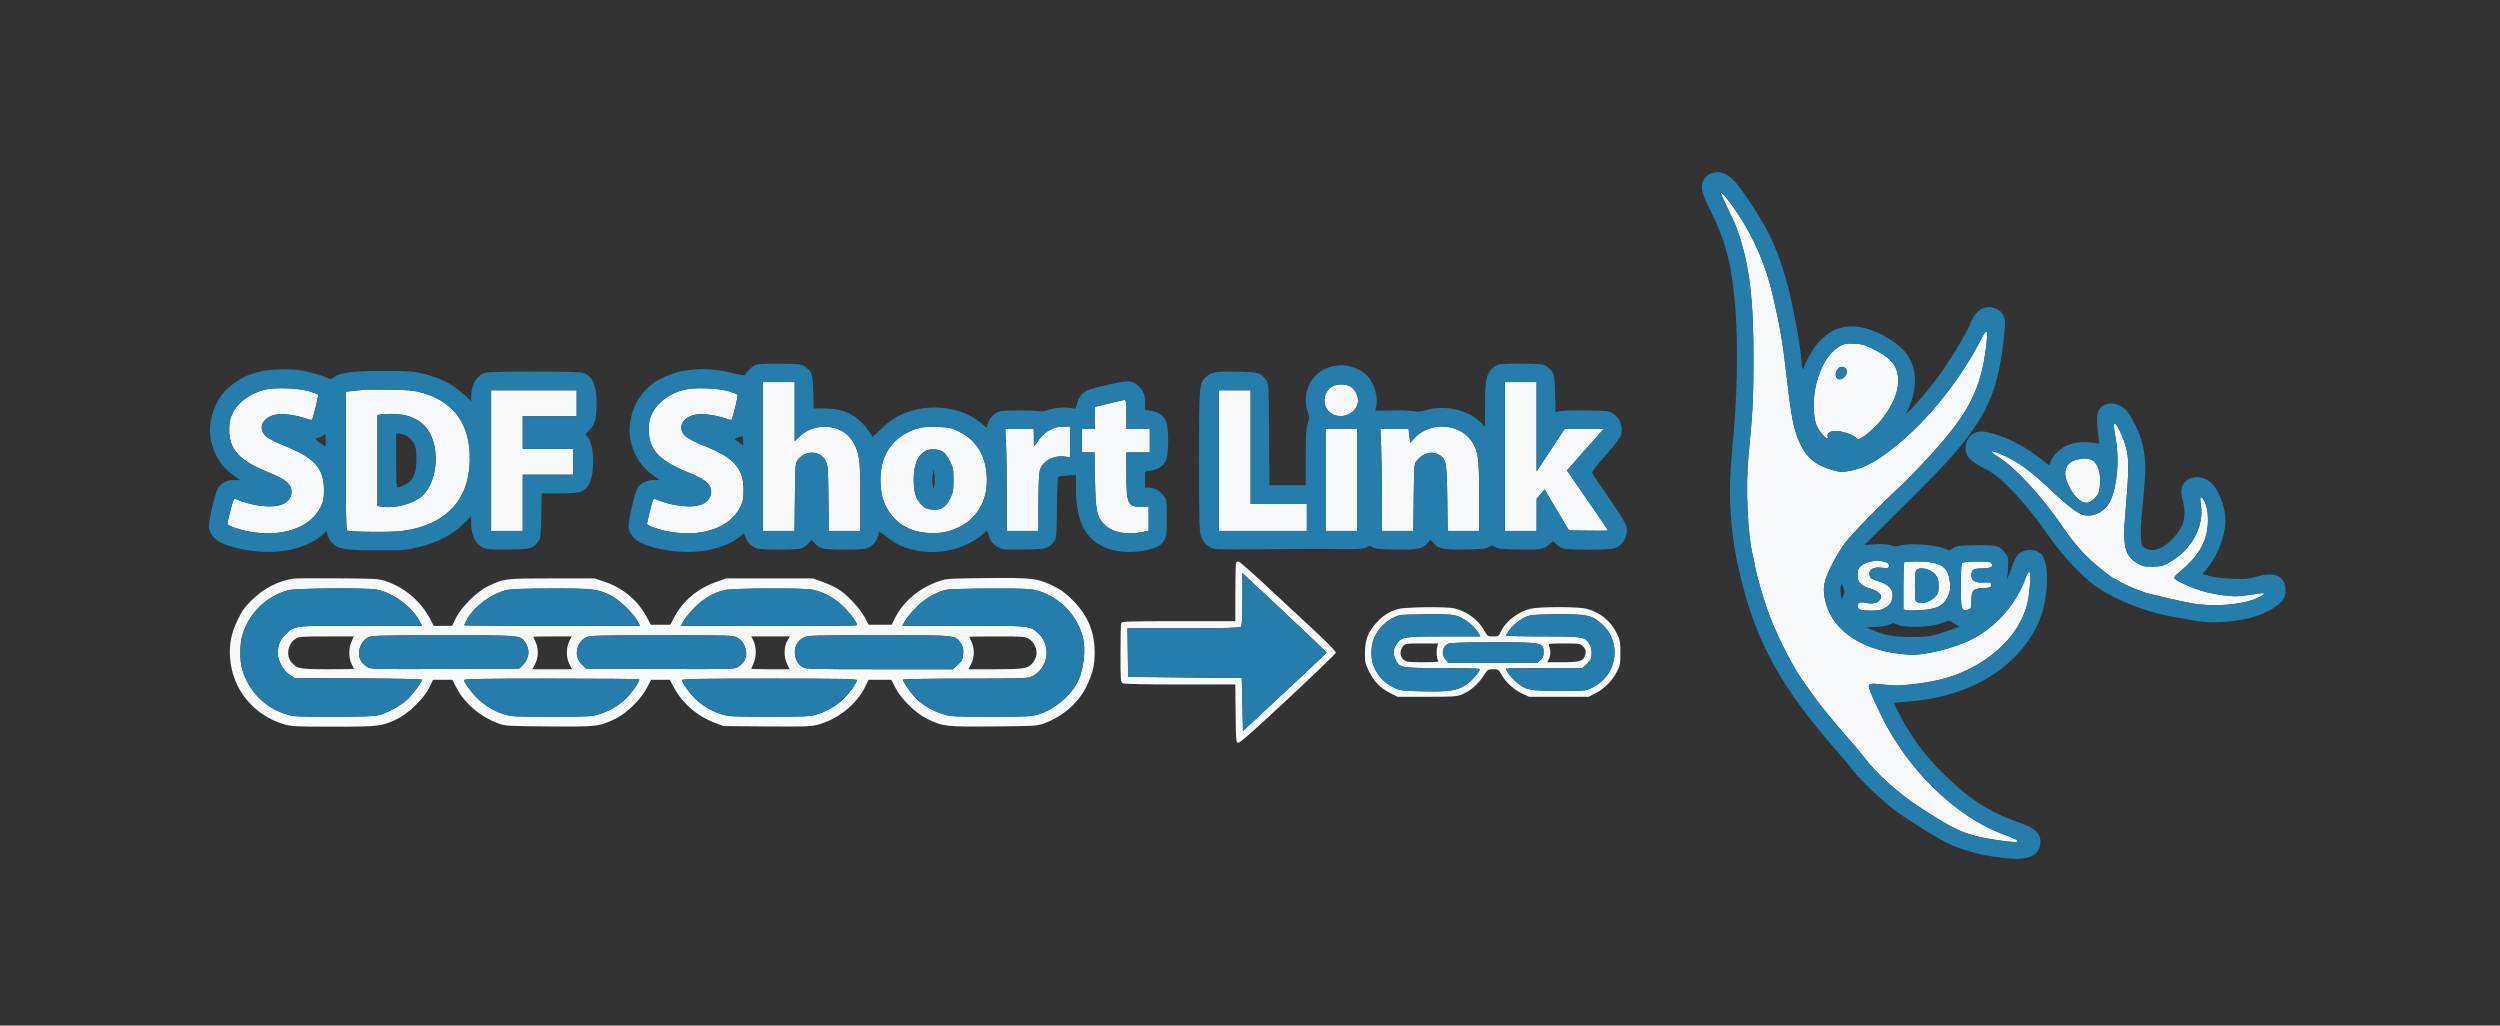 <svg xmlns="http://www.w3.org/2000/svg" width="2133" height="875" viewBox="0 0 2133 875" version="1.1"><rect x="0" y="0" width="2133" height="875" fill="#333333" stroke="none"/><path d="M 1468 164.428 C 1468 164.869, 1470.523 170.466, 1473.607 176.865 C 1480.365 190.888, 1480.450 191.082, 1482.884 198 C 1492.679 225.831, 1496.295 256.551, 1496.068 310 C 1495.934 341.431, 1495.318 352.802, 1491.760 389.500 C 1489.267 415.216, 1491.047 455.781, 1495.468 474 C 1496.202 477.025, 1497.099 481.300, 1497.462 483.500 C 1498.533 489.994, 1503.850 508.670, 1507.996 520.500 C 1514.363 538.666, 1528.565 567.279, 1537.385 579.709 C 1540.198 583.674, 1544.300 589.470, 1546.500 592.588 C 1552.716 601.400, 1565.756 617.430, 1576.353 629.289 C 1581.656 635.224, 1587.875 642.623, 1590.172 645.733 C 1600.534 659.760, 1619.995 677.199, 1638.986 689.477 C 1663.253 705.166, 1671.506 709.428, 1684.500 712.982 C 1695.490 715.989, 1719.997 719.403, 1721.291 718.109 C 1722.379 717.021, 1720.667 716.154, 1708 711.371 C 1668.027 696.276, 1626.985 655.950, 1604.831 610 C 1599.010 597.926, 1595.766 590.671, 1595.010 588.036 C 1593.572 583.021, 1594.539 582.706, 1607.137 584.088 C 1617.052 585.176, 1620.526 585.113, 1633.527 583.609 C 1656.171 580.990, 1671.413 576.227, 1687.671 566.690 C 1710.237 553.454, 1725.391 534.441, 1730.067 513.500 C 1731.432 507.388, 1732.919 490.969, 1732.263 489.250 C 1731.325 486.793, 1730.112 488.086, 1728.040 493.750 C 1719.505 517.084, 1700.567 537.530, 1678.500 547.238 C 1668.237 551.753, 1654.648 555.729, 1643.513 557.475 C 1634.271 558.924, 1631.314 558.986, 1621.662 557.933 C 1585.816 554.020, 1561.228 535.860, 1556.798 510.026 C 1555.869 504.613, 1555.860 501.699, 1556.757 497.422 C 1558.398 489.597, 1566.889 473.045, 1574.434 462.960 C 1580.055 455.448, 1605.403 429.533, 1622.401 413.920 C 1625.647 410.939, 1634.815 401.525, 1642.775 393 C 1679.662 353.493, 1690.433 332.826, 1694.883 293.011 C 1696.207 281.161, 1695.064 279.941, 1690.713 288.564 C 1673.316 323.042, 1645.312 358.221, 1617.500 380.535 C 1601.264 393.562, 1591.175 399.093, 1579.235 401.513 C 1571.416 403.097, 1570.919 403.082, 1563.644 401.041 C 1547.265 396.445, 1539.264 388.789, 1533.079 371.796 C 1529.683 362.468, 1527.687 350.698, 1524.037 318.500 C 1521.040 292.060, 1518.619 278.083, 1512.429 251.500 C 1506.521 226.121, 1496.404 202.709, 1482.183 181.500 C 1474.918 170.666, 1468 162.339, 1468 164.428 M 1568.975 295.827 C 1560.087 301.516, 1554.031 311.273, 1549.809 326.704 C 1546.838 337.562, 1546.691 354.295, 1549.500 361.953 C 1552.072 368.966, 1560.895 378.139, 1559.337 372.180 C 1558.670 369.630, 1561.350 367.754, 1565.757 367.685 C 1570.941 367.604, 1580.657 370.657, 1583.149 373.149 C 1584.891 374.891, 1585.570 375.033, 1587.421 374.042 C 1592.743 371.194, 1601.213 363.446, 1606.383 356.695 C 1616.863 343.012, 1621.119 330.506, 1619.069 319.417 C 1617.355 310.144, 1611.707 304.388, 1597.500 297.435 C 1590.555 294.036, 1588.445 293.481, 1581.500 293.225 C 1574.126 292.954, 1573.146 293.157, 1568.975 295.827 M 1567.446 315.442 C 1565.542 318.347, 1565.859 321.894, 1568.149 323.329 C 1570.358 324.713, 1574.748 321.851, 1575.596 318.474 C 1576.912 313.231, 1570.466 310.833, 1567.446 315.442 M 651 389.500 L 651 453 664.444 453 L 677.887 453 678.194 424.250 C 678.491 396.359, 678.567 395.407, 680.730 392.373 C 683.766 388.117, 689.255 385.637, 694.177 386.297 C 699.386 386.996, 702.312 389.067, 704.601 393.675 C 706.301 397.099, 706.535 400.409, 706.832 425.250 L 707.165 453 720.582 453 L 734 453 734 424.167 C 734 392.240, 733.395 387.146, 728.557 378.329 C 723.057 368.305, 713.386 363.359, 701 364.239 C 693.462 364.774, 687.238 367.545, 681.750 372.809 L 678 376.406 678 351.203 L 678 326 664.500 326 L 651 326 651 389.500 M 1284 389.500 L 1284 453 1297.500 453 L 1311 453 1311.038 439.250 L 1311.075 425.500 1314.447 421.560 L 1317.819 417.619 1320.458 422.060 C 1321.909 424.502, 1326.586 432.350, 1330.852 439.500 L 1338.607 452.500 1355.303 452.774 C 1364.486 452.925, 1372 452.841, 1372 452.587 C 1372 452.333, 1364.881 441.860, 1356.181 429.313 C 1347.480 416.766, 1339.599 405.332, 1338.666 403.904 L 1336.971 401.307 1350.097 386.404 C 1357.317 378.207, 1364.382 370.262, 1365.799 368.750 L 1368.374 366 1351.658 366 L 1334.941 366 1322.971 384.127 L 1311 402.254 1311 364.127 L 1311 326 1297.500 326 L 1284 326 1284 389.500 M 1136.299 329.960 C 1130.143 333.712, 1128.128 342.418, 1131.960 348.701 C 1138.423 359.303, 1156.243 355.885, 1158.547 343.602 C 1159.409 339.004, 1156.523 332.486, 1152.531 330.019 C 1148.222 327.356, 1140.614 327.328, 1136.299 329.960 M 225.773 332.487 C 213.062 335.719, 202.976 343.204, 198.325 352.857 C 196.083 357.510, 195.598 359.903, 195.561 366.500 C 195.466 383.563, 204.093 392.928, 229.295 403.119 C 242.495 408.457, 247.583 412.260, 248.571 417.524 C 249.548 422.736, 246.930 427.372, 241.531 429.985 C 233.314 433.963, 215.289 432.023, 200.887 425.609 C 199.537 425.008, 198.844 426.610, 196.637 435.415 C 195.187 441.203, 194 446.347, 194 446.846 C 194 448.404, 203.133 451.764, 211.860 453.417 C 240.676 458.873, 265.272 450.381, 273.890 432 C 276.086 427.316, 276.459 425.165, 276.406 417.500 C 276.281 399.438, 268.089 390.375, 242.886 380.414 C 236.467 377.877, 229.608 374.477, 227.645 372.859 C 218.935 365.679, 223.896 355.302, 236.892 353.515 C 242.362 352.763, 253.166 354.338, 260.699 356.986 C 264.647 358.373, 266.211 358.564, 266.493 357.693 C 268.463 351.606, 271.794 337.476, 271.407 336.849 C 271.137 336.412, 267.897 335.100, 264.208 333.935 C 255.354 331.137, 234.215 330.341, 225.773 332.487 M 583.773 332.487 C 571.062 335.719, 560.976 343.204, 556.325 352.857 C 554.083 357.510, 553.598 359.903, 553.561 366.500 C 553.466 383.563, 562.093 392.928, 587.295 403.119 C 600.495 408.457, 605.583 412.260, 606.571 417.524 C 607.548 422.736, 604.930 427.372, 599.531 429.985 C 591.314 433.963, 573.289 432.023, 558.887 425.609 C 557.537 425.008, 556.844 426.610, 554.637 435.415 C 553.187 441.203, 552 446.347, 552 446.846 C 552 448.404, 561.133 451.764, 569.860 453.417 C 598.676 458.873, 623.272 450.381, 631.890 432 C 634.086 427.316, 634.459 425.165, 634.406 417.500 C 634.281 399.438, 626.089 390.375, 600.886 380.414 C 594.467 377.877, 587.608 374.477, 585.645 372.859 C 576.935 365.679, 581.896 355.302, 594.892 353.515 C 600.362 352.763, 611.166 354.338, 618.699 356.986 C 622.647 358.373, 624.211 358.564, 624.493 357.693 C 626.463 351.606, 629.794 337.476, 629.407 336.849 C 629.137 336.412, 625.897 335.100, 622.208 333.935 C 613.354 331.137, 592.215 330.341, 583.773 332.487 M 310.500 332.526 C 309.400 332.728, 305.462 333.178, 301.750 333.526 L 295 334.159 295 393.021 C 295 433.853, 295.329 452.085, 296.073 452.545 C 298.331 453.940, 333.834 454.307, 343.209 453.031 C 382.554 447.680, 402.657 424.244, 400.705 386 C 399.347 359.377, 385.121 341.796, 359.314 334.847 C 352.889 333.116, 348.034 332.691, 332 332.451 C 321.275 332.291, 311.600 332.325, 310.500 332.526 M 419 393 L 419 453 432.500 453 L 446 453 446 429 L 446 405 467.500 405 L 489 405 489 394 L 489 383 467.500 383 L 446 383 446 369 L 446 355 469 355 L 492 355 492 344 L 492 333 455.500 333 L 419 333 419 393 M 1040 393 L 1040 453 1077.500 453 L 1115 453 1115 441.500 L 1115 430 1091 430 L 1067 430 1067 381.500 L 1067 333 1053.500 333 L 1040 333 1040 393 M 946.250 344.219 L 934 347.209 934 356.605 L 934 366 928.500 366 L 923 366 923 376 L 923 386 928.384 386 L 933.768 386 934.254 409.250 C 934.826 436.586, 935.765 441.028, 942.368 447.632 C 949.056 454.319, 961.702 456.759, 974.951 453.917 L 980 452.834 980 442.480 L 980 432.127 973.595 432.305 C 962.281 432.619, 961.014 429.745, 961.006 403.750 L 961 386 971 386 L 981 386 981 376 L 981 366 971 366 L 961 366 961 353.500 C 961 344.106, 960.689 341.028, 959.750 341.114 C 959.063 341.177, 952.987 342.574, 946.250 344.219 M 324.250 353.706 L 322 354.139 322 392.941 L 322 431.742 326.861 432.387 C 337.915 433.854, 352.677 429.734, 360.275 423.063 C 368.665 415.697, 373.403 398.832, 371.244 384.019 C 368.736 366.813, 359.764 356.990, 343.789 353.960 C 338.765 353.007, 328.566 352.874, 324.250 353.706 M 1803.664 361.735 C 1803.311 362.306, 1803.961 367.887, 1805.108 374.137 C 1808.353 391.815, 1806.512 413.742, 1800.657 427.137 C 1797.489 434.386, 1789.599 439.784, 1782 439.902 C 1774.781 440.014, 1768.596 435.719, 1747.500 415.946 C 1732.886 402.250, 1722.476 394.616, 1711.147 389.287 C 1698.341 383.264, 1695.182 383.912, 1705.613 390.422 C 1719.941 399.364, 1741.819 423.155, 1759.750 449.291 C 1768.976 462.739, 1777.017 472.067, 1786.612 480.456 C 1794.651 487.484, 1803.327 494, 1804.646 494 C 1804.946 494, 1806.386 494.818, 1807.846 495.817 C 1812.212 498.807, 1827.075 504.990, 1833.500 506.490 C 1836.800 507.260, 1844 508.996, 1849.500 510.346 C 1855 511.697, 1864 513.634, 1869.500 514.651 C 1887.887 518.051, 1912.467 516.222, 1925.430 510.489 C 1932.402 507.405, 1933.758 505.482, 1928.403 506.271 C 1909.402 509.073, 1908.511 509.125, 1898.108 508.046 C 1891.984 507.412, 1883.484 505.680, 1878 503.950 C 1867.457 500.624, 1855.872 495.177, 1855.242 493.249 C 1855.017 492.561, 1856.054 490.986, 1857.547 489.749 C 1870.337 479.151, 1876.326 471.900, 1880.558 461.889 C 1885.380 450.485, 1884.858 432.533, 1879.503 425.573 C 1877.189 422.565, 1876.730 424.272, 1877.875 431.628 C 1880.354 447.547, 1871.042 466.406, 1855.536 476.871 C 1847.047 482.600, 1844.967 483.312, 1836.435 483.409 C 1829.121 483.492, 1827.913 483.218, 1823.454 480.469 C 1812.596 473.775, 1810.875 466.078, 1813.506 436 C 1816.197 405.238, 1816.464 393.535, 1814.674 384.886 C 1812.446 374.124, 1805.297 359.092, 1803.664 361.735 M 781.798 365.871 C 760.795 372.806, 749.833 389.737, 751.282 413 C 751.923 423.285, 753.946 429.715, 758.823 436.972 C 766.107 447.810, 777.398 453.856, 792 454.735 C 802.524 455.369, 809.914 453.909, 818.877 449.425 C 833.602 442.058, 842 427.714, 842 409.926 C 842 389.748, 833.563 375.370, 817.239 367.731 C 811.136 364.875, 809.496 364.565, 799.016 364.290 C 789.827 364.049, 786.348 364.369, 781.798 365.871 M 895.936 366.750 C 891.055 369.226, 887.666 372.675, 883.309 379.606 C 882.324 381.171, 882.107 380.154, 882.059 373.750 L 882 366 869.846 366 L 857.691 366 858.342 378.750 C 858.699 385.762, 858.994 405.337, 858.996 422.250 L 859 453 872.500 453 L 886 453 886.006 429.250 C 886.009 414.969, 886.453 403.910, 887.118 401.512 C 889.373 393.390, 899.225 388.053, 909.060 389.626 L 913 390.256 913 377.128 L 913 364 907.179 364 C 902.811 364, 900.006 364.686, 895.936 366.750 M 1220.324 365.439 C 1214.740 367.185, 1209.779 370.349, 1206.160 374.470 L 1203.181 377.864 1202.492 371.932 L 1201.804 366 1189.746 366 L 1177.689 366 1178.341 380.250 C 1178.699 388.087, 1178.994 407.663, 1178.996 423.750 L 1179 453 1192.443 453 L 1205.886 453 1206.193 424.571 C 1206.483 397.676, 1206.611 395.993, 1208.562 393.383 C 1213.734 386.461, 1222.223 384.295, 1228.378 388.328 C 1233.922 391.960, 1234.420 394.822, 1234.810 425.250 L 1235.165 453 1248.582 453 L 1262 453 1262 423.210 C 1262 390.236, 1261.359 385.351, 1255.920 376.875 C 1248.999 366.089, 1233.830 361.216, 1220.324 365.439 M 1131 409.500 L 1131 453 1144.500 453 L 1158 453 1158 409.500 L 1158 366 1144.500 366 L 1131 366 1131 409.500 M 790.500 384.348 C 783.392 387.615, 779.652 395.894, 779.590 408.500 C 779.535 419.735, 781.094 425.106, 785.908 430.267 C 789.265 433.866, 790.292 434.360, 795.279 434.773 C 802.889 435.404, 806.921 432.900, 810.697 425.198 C 813.188 420.117, 813.491 418.417, 813.494 409.500 C 813.496 400.378, 813.233 398.977, 810.498 393.545 C 808.849 390.269, 806.314 386.732, 804.864 385.685 C 801.472 383.234, 794.364 382.572, 790.500 384.348 M 1773 391.930 C 1765.823 393.365, 1762 397.529, 1762 403.913 C 1762 410.587, 1768.207 422.226, 1774.073 426.554 C 1778.909 430.122, 1782.482 429.753, 1787.019 425.217 C 1790.207 422.028, 1790.915 420.526, 1791.523 415.664 C 1793.013 403.734, 1789.902 394.207, 1783.824 392.088 C 1780.411 390.899, 1778.311 390.868, 1773 391.930 M 1599.500 478.486 C 1598.950 478.678, 1596.826 479.116, 1594.779 479.458 C 1592.733 479.800, 1589.696 481.227, 1588.029 482.629 C 1585.369 484.867, 1585 485.814, 1585 490.402 C 1585 494.799, 1585.435 496.040, 1587.750 498.244 C 1589.263 499.685, 1592.560 501.378, 1595.078 502.007 C 1597.596 502.636, 1600.963 504.193, 1602.560 505.466 C 1605.132 507.517, 1605.350 508.103, 1604.469 510.607 C 1603.158 514.336, 1598.548 515.712, 1591.915 514.353 C 1586.776 513.301, 1585 513.981, 1585 517 C 1585 520.165, 1587.268 521, 1595.862 521 C 1603.104 521, 1604.945 520.636, 1608.629 518.477 C 1611.921 516.548, 1613.212 515.025, 1614.118 512.001 C 1616.528 503.956, 1612.549 498.755, 1601.533 495.553 C 1598.609 494.703, 1595.943 493.294, 1595.608 492.422 C 1593.389 486.639, 1597.375 483.416, 1605.556 484.378 C 1610.056 484.907, 1611.164 484.735, 1611.664 483.434 C 1611.999 482.560, 1611.649 481.255, 1610.887 480.534 C 1609.525 479.248, 1601.464 477.797, 1599.500 478.486 M 1054.667 479.667 C 1054.300 480.033, 1054 491.508, 1054 505.167 L 1054 530 1005.607 530 C 962.401 530, 957.149 530.170, 956.607 531.582 C 956.273 532.452, 956 544.136, 956 557.547 C 956 580.630, 956.103 581.985, 957.934 582.965 C 959.189 583.636, 976.398 584, 1006.917 584 L 1053.965 584 1054.233 608.750 C 1054.491 632.655, 1054.568 633.508, 1056.500 633.734 C 1057.912 633.899, 1070.411 622.856, 1098.995 596.187 C 1121.268 575.407, 1139.624 557.713, 1139.787 556.867 C 1139.965 555.942, 1132.392 548.175, 1120.817 537.414 C 1110.221 527.561, 1091.757 510.387, 1079.785 499.250 C 1067.814 488.113, 1057.415 479, 1056.676 479 C 1055.938 479, 1055.033 479.300, 1054.667 479.667 M 1624.667 479.667 C 1624.300 480.033, 1624 489.250, 1624 500.148 L 1624 519.962 1626.622 520.620 C 1628.064 520.982, 1633.577 520.980, 1638.872 520.616 C 1652.517 519.678, 1658.280 516.814, 1661.742 509.252 C 1663.836 504.678, 1664.172 502.734, 1663.759 497.587 C 1662.612 483.303, 1655.846 479, 1634.530 479 C 1629.472 479, 1625.033 479.300, 1624.667 479.667 M 1674.105 480.295 C 1673.379 481.021, 1673 487.650, 1673 499.629 C 1673 514.867, 1673.258 518.115, 1674.571 519.429 C 1676.428 521.285, 1676.195 521.256, 1679.435 520.025 C 1681.820 519.118, 1682 518.600, 1682 512.636 C 1682 503.746, 1683.484 502.134, 1692 501.775 C 1697.881 501.526, 1698.530 501.286, 1698.820 499.250 C 1699.169 496.790, 1698.864 496.706, 1690.666 496.990 C 1685.118 497.182, 1682 495.127, 1682 491.279 C 1682 486.067, 1683.515 485, 1690.913 485 C 1698.502 485, 1701.391 483.381, 1698.981 480.477 C 1697.975 479.264, 1695.426 478.978, 1686.464 479.072 C 1679.737 479.142, 1674.766 479.634, 1674.105 480.295 M 1635.008 486.491 C 1633.915 487.807, 1633.644 494.071, 1633.957 510.775 C 1634.061 516.287, 1644.718 515.482, 1650.690 509.510 C 1653.721 506.479, 1654 505.680, 1654 500.033 C 1654 494.930, 1653.551 493.278, 1651.395 490.451 C 1647.654 485.547, 1637.773 483.159, 1635.008 486.491 M 1060 511.261 C 1060 527.302, 1059.662 533.938, 1058.800 534.800 C 1057.900 535.700, 1045.640 536, 1009.780 536 L 961.959 536 962.230 556.750 L 962.500 577.500 1011 578 L 1059.500 578.500 1060 601.117 L 1060.500 623.733 1096 590.672 C 1115.525 572.488, 1131.632 557.302, 1131.793 556.926 C 1131.954 556.550, 1115.867 541.095, 1096.043 522.582 L 1060 488.921 1060 511.261 M 250.500 493.659 C 237.525 495.548, 225.047 501.969, 214.878 511.989 C 208.577 518.199, 206.472 521.146, 202.726 529 C 197.280 540.419, 195.536 549.026, 196.273 560.854 C 197.954 587.845, 216.406 610.538, 242.814 618.090 C 248.818 619.807, 253.040 620, 284.537 620 C 323.569 620, 325.802 619.727, 339 613.341 C 348.877 608.562, 362.121 595.508, 366.485 586.250 L 369.431 580 377.661 580 L 385.891 580 389.694 587.250 C 396.583 600.382, 410.071 611.742, 425.333 617.267 C 431.227 619.401, 433.128 619.513, 468.295 619.796 C 509.409 620.127, 511.218 619.921, 524.928 613.326 C 534.701 608.626, 546.986 596.583, 552.035 586.754 L 555.500 580.007 563.500 580.012 L 571.500 580.017 575 586.626 C 582.086 600.008, 595.382 611.419, 610.193 616.830 L 617.500 619.500 654.179 619.796 C 685.433 620.048, 691.793 619.851, 697.179 618.468 C 714.817 613.939, 731.110 600.858, 738.555 585.250 L 741.059 580 750.779 580.004 L 760.500 580.007 763.933 586.754 C 768.884 596.480, 781.300 608.626, 791.124 613.351 C 804.776 619.918, 806.614 620.127, 847.705 619.796 C 882.872 619.513, 884.773 619.401, 890.667 617.267 C 906.606 611.497, 920.060 599.807, 926.941 585.750 C 932.167 575.075, 934.003 567.591, 933.985 557.040 C 933.954 539.101, 928.213 525.218, 915.522 512.393 C 909.160 505.964, 905.741 503.424, 899 500.124 C 885.137 493.336, 880.656 492.799, 841.500 493.231 C 807.899 493.602, 807.415 493.637, 800.267 496.198 C 783.429 502.231, 770.150 513.730, 763.027 528.445 L 760.822 533 750.969 533 L 741.117 533 737.809 526.757 C 733.676 518.957, 722.515 507.065, 715.102 502.562 C 712.011 500.684, 705.885 497.877, 701.490 496.324 L 693.500 493.500 656.500 493.500 L 619.500 493.500 611.510 496.324 C 594.597 502.300, 582.077 513.047, 574.418 528.162 L 571.966 533 563.588 533 L 555.210 533 552.495 527.750 C 544.667 512.609, 531.994 501.809, 515.500 496.219 L 507.500 493.508 471 493.504 C 430.704 493.500, 430.047 493.581, 416.056 500.332 C 406.833 504.782, 393.478 518.075, 389.011 527.250 L 385.725 534 377.880 534 L 370.034 534 367.624 529.250 C 359.450 513.140, 345.317 501.078, 328 495.432 C 323.203 493.867, 318.091 493.612, 288 493.430 C 269.025 493.316, 252.150 493.419, 250.500 493.659 M 246 503.579 C 226.923 508.599, 211.560 523.939, 206.475 543.045 C 204.528 550.361, 204.596 564.278, 206.612 571.068 C 212.047 589.374, 225.418 603.284, 243.172 609.100 C 250.325 611.443, 251.312 611.500, 284.500 611.500 C 310.510 611.500, 319.675 611.172, 323.500 610.106 C 330.882 608.049, 341.474 602.278, 347.019 597.293 C 351.531 593.237, 360 581.896, 360 579.911 C 360 579.437, 335.513 578.926, 305.585 578.775 L 251.171 578.500 246.835 575.494 C 241.541 571.822, 236.997 563.538, 237.006 557.571 C 237.015 550.362, 238.905 545.786, 243.857 540.981 C 250.887 534.160, 252.600 533.881, 286.787 534.003 C 303.129 534.061, 326.316 534.084, 338.312 534.054 L 360.125 534 357.405 529.002 C 350.995 517.226, 334.611 505.484, 321.114 502.994 C 312.336 501.374, 252.610 501.840, 246 503.579 M 432.272 503.437 C 419.417 506.552, 405.666 516.493, 399.111 527.411 C 397.247 530.516, 395.930 533.263, 396.183 533.517 C 396.583 533.916, 447.903 534.121, 523.814 534.028 L 546.128 534 543.814 529.750 C 540.151 523.022, 528.345 511.705, 521.260 508.130 C 510.127 502.512, 505.960 502.022, 470 502.100 C 447.410 502.149, 435.906 502.556, 432.272 503.437 M 618.272 503.437 C 608.582 505.785, 600.013 510.790, 592.500 518.489 C 588.650 522.434, 584.474 527.538, 583.220 529.831 L 580.940 534 633.720 534.053 C 705.990 534.125, 730.358 533.975, 730.879 533.454 C 731.985 532.348, 726.882 524.966, 720.500 518.439 C 712.850 510.616, 703.127 505.152, 693.201 503.097 C 685.541 501.511, 625.087 501.786, 618.272 503.437 M 808.056 503.090 C 799.172 504.833, 789.226 510.541, 781.629 518.258 C 777.708 522.241, 773.459 527.413, 772.186 529.750 L 769.872 534 791.186 534.066 C 802.909 534.102, 826.225 534.078, 843 534.013 C 876.911 533.882, 879.525 534.265, 885.868 540.293 C 897.723 551.556, 894.226 571.389, 879.282 577.652 C 876.721 578.725, 865.356 579, 823.591 579 C 794.731 579, 770.887 579.373, 770.605 579.830 C 769.772 581.179, 778.495 593.409, 783.177 597.455 C 789.307 602.752, 796.398 606.680, 804.500 609.266 C 811.177 611.397, 813.068 611.500, 845.500 611.500 C 877.817 611.500, 879.849 611.390, 886.542 609.285 C 898.918 605.391, 911.827 595.090, 918.227 584 C 924.713 572.763, 927 554.174, 923.405 541.932 C 917.893 523.168, 902.517 508.351, 883.540 503.518 C 878.762 502.301, 871.127 502.022, 845.040 502.110 C 827.143 502.170, 810.500 502.611, 808.056 503.090 M 1193.024 519.603 C 1185.431 521.644, 1180.126 524.988, 1174.204 531.467 C 1167.300 539.022, 1164.668 546.013, 1164.573 557.052 C 1164.505 565, 1164.766 566.142, 1168.272 573.237 C 1172.565 581.922, 1178.098 587.424, 1186.876 591.737 L 1192.500 594.500 1217.500 594.500 C 1239.452 594.500, 1243.046 594.276, 1246.981 592.666 C 1254.220 589.702, 1260.683 584.295, 1265.202 577.423 C 1269.366 571.089, 1269.487 571, 1273.962 571.001 C 1278.347 571.002, 1278.592 571.166, 1281.221 575.847 C 1284.783 582.189, 1291.761 588.528, 1298.825 591.840 L 1304.500 594.500 1330 594.500 L 1355.500 594.500 1361.500 591.355 C 1369.097 587.374, 1375.300 581.165, 1379.339 573.500 C 1382.305 567.869, 1382.500 566.854, 1382.500 557 C 1382.500 547.560, 1382.221 545.933, 1379.739 540.879 C 1374.298 529.799, 1365.493 522.548, 1353.650 519.395 C 1346.709 517.547, 1313.659 517.523, 1305.853 519.360 C 1295.329 521.838, 1284.456 530.226, 1280.554 538.880 C 1278.756 542.868, 1278.544 543, 1273.944 543 C 1269.242 543, 1269.158 542.942, 1266.174 537.654 C 1261.054 528.582, 1251.368 521.478, 1240.791 519.039 C 1233.934 517.457, 1199.496 517.864, 1193.024 519.603 M 1194 524.935 C 1185.185 527.626, 1177.536 534.095, 1173.233 542.500 C 1169.559 549.674, 1169.025 560.434, 1171.956 568.202 C 1174.935 576.095, 1181.411 582.997, 1189.200 586.579 C 1195.337 589.401, 1195.996 589.485, 1214.655 589.828 C 1236.517 590.231, 1242.250 589.402, 1250.082 584.707 C 1255.288 581.585, 1263.387 572.436, 1262.383 570.810 C 1262.107 570.365, 1247.621 569.998, 1230.191 569.996 C 1194.654 569.992, 1194.071 569.885, 1190.670 562.717 C 1188.389 557.909, 1188.575 553.933, 1191.270 549.898 C 1195.750 543.192, 1196.860 543.003, 1231.807 543.002 L 1263.113 543 1261.307 539.916 C 1258.194 534.601, 1250.708 528.409, 1244.662 526.146 C 1239.423 524.186, 1237.082 524.007, 1217.712 524.086 C 1206.046 524.133, 1195.375 524.515, 1194 524.935 M 1304.396 525.418 C 1298.667 527.211, 1291.771 532.187, 1288.104 537.174 C 1286.397 539.495, 1285 541.755, 1285 542.197 C 1285 542.639, 1298.964 543, 1316.032 543 C 1350.487 543, 1352.379 543.293, 1355.974 549.190 C 1357.267 551.309, 1357.994 554.251, 1357.996 557.368 C 1358 561.691, 1357.566 562.669, 1354.118 566.118 L 1350.235 570 1317.618 570 C 1299.678 570, 1285 570.247, 1285 570.550 C 1285 572.488, 1288.649 577.398, 1292.988 581.299 C 1301.244 588.722, 1304.804 589.500, 1330.500 589.500 C 1352.206 589.500, 1352.576 589.465, 1358.148 586.852 C 1379.808 576.697, 1384.329 548.271, 1366.792 532.503 C 1358.337 524.901, 1354.329 523.989, 1329.712 524.067 C 1315.412 524.112, 1307.163 524.552, 1304.396 525.418 M 313.664 544.112 C 310.918 545.561, 309.252 547.436, 307.805 550.707 C 304.558 558.048, 306.630 564.961, 313.304 569.056 C 316.402 570.957, 318.431 571.009, 379.670 570.759 L 442.840 570.500 445.515 568 C 451.529 562.380, 452.587 554.442, 448.153 548.215 C 443.610 541.835, 445.420 541.995, 378.349 542.044 C 319.234 542.087, 317.391 542.146, 313.664 544.112 M 500.218 543.663 C 495.836 545.823, 492.839 550.250, 492.255 555.426 C 491.714 560.227, 493.334 564.120, 497.485 568 L 500.160 570.500 563.330 570.759 C 624.569 571.009, 626.598 570.957, 629.696 569.056 C 636.509 564.875, 638.538 557.809, 635.015 550.531 C 633.453 547.305, 631.639 545.347, 628.934 543.967 C 625.225 542.074, 622.786 542.001, 564.290 542.023 C 510.340 542.043, 503.131 542.228, 500.218 543.663 M 686.020 543.752 C 680.534 546.508, 677.739 551.465, 678.228 557.570 C 678.668 563.058, 680.901 566.876, 685.154 569.416 C 687.501 570.816, 695.069 571, 750.443 571 L 813.077 571 817.193 567.161 C 820.843 563.757, 821.358 562.709, 821.743 557.911 C 822.103 553.432, 821.772 551.897, 819.819 549 C 814.926 541.741, 817.546 542.003, 750 542.003 C 694.395 542.003, 689.218 542.145, 686.020 543.752 M 252.299 544.960 C 245.586 549.053, 243.771 559.197, 248.703 565.059 C 253.335 570.563, 255.633 571, 279.968 571 C 292.086 571, 302 570.870, 302 570.711 C 302 570.553, 301.100 568.658, 300 566.500 C 297.397 561.394, 297.385 552.951, 299.973 547.250 L 301.902 543 278.701 543.004 C 257.454 543.007, 255.230 543.172, 252.299 544.960 M 455 543.346 C 455 543.537, 455.766 545.224, 456.701 547.096 C 459.552 552.798, 459.556 560.709, 456.711 566.250 L 454.272 571 471.156 571 L 488.041 571 485.862 566.750 C 482.985 561.137, 482.919 552.763, 485.708 547.126 L 487.749 543 471.375 543 C 462.369 543, 455 543.156, 455 543.346 M 642.584 546.162 C 645.346 551.503, 645.581 559.899, 643.123 565.454 C 641.955 568.094, 641 570.422, 641 570.627 C 641 570.832, 648.369 571, 657.375 571 L 673.749 571 671.634 566.750 C 668.689 560.832, 668.727 551.814, 671.718 546.750 L 673.933 543 657.441 543 L 640.949 543 642.584 546.162 M 827 543.346 C 827 543.537, 827.766 545.224, 828.701 547.096 C 831.552 552.798, 831.556 560.709, 828.711 566.250 L 826.272 571 849.168 571 C 873.622 571, 876.568 570.526, 880.876 565.903 C 882.063 564.629, 883.495 561.874, 884.059 559.781 C 885.424 554.711, 882.548 547.914, 877.818 545.030 C 874.734 543.150, 872.826 543.007, 850.750 543.004 C 837.688 543.002, 827 543.156, 827 543.346 M 1235.500 549.208 C 1230.410 552.127, 1229.482 558.124, 1233.413 562.694 L 1235.827 565.500 1273.833 565.500 L 1311.839 565.500 1314.419 563.076 C 1316.165 561.436, 1317 559.602, 1317 557.407 C 1317 548.035, 1316.812 547.994, 1273.800 548.030 C 1248.379 548.052, 1236.901 548.405, 1235.500 549.208 M 1197.174 551.314 C 1194.003 554.690, 1194.223 560.244, 1197.635 562.927 C 1200.015 564.800, 1201.621 565, 1214.257 565 C 1225.979 565, 1228.061 564.778, 1227.109 563.632 C 1225.712 561.948, 1225.259 555.458, 1226.281 551.750 L 1227.038 549 1213.193 549 C 1200.015 549, 1199.244 549.111, 1197.174 551.314 M 1321.545 550.750 C 1323.104 554.341, 1323.159 558.975, 1321.679 561.941 L 1320.153 565 1333.030 565 C 1346.885 565, 1350.133 564.198, 1351.890 560.343 C 1353.599 556.592, 1353.227 554.136, 1350.545 551.455 C 1348.179 549.088, 1347.600 549, 1334.438 549 C 1321.814 549, 1320.843 549.132, 1321.545 550.750 M 396 580.268 C 396 582.190, 400.714 588.918, 405.883 594.374 C 412.202 601.044, 421.047 606.638, 429.458 609.285 C 436.151 611.390, 438.183 611.500, 470.500 611.500 C 500.664 611.500, 505.177 611.293, 510.500 609.661 C 519.626 606.865, 527.851 602.087, 534.020 596 C 539.684 590.410, 546.352 580.685, 545.264 579.597 C 544.936 579.269, 511.217 579, 470.333 579 C 410.975 579, 396 579.255, 396 580.268 M 582 580.304 C 582 582.708, 588.115 591.283, 593.560 596.515 C 599.644 602.361, 607.651 606.950, 616.500 609.661 C 621.823 611.293, 626.336 611.500, 656.500 611.500 C 686.664 611.500, 691.177 611.293, 696.500 609.661 C 705.349 606.950, 713.356 602.361, 719.440 596.515 C 724.885 591.283, 731 582.708, 731 580.304 C 731 579.244, 717.085 579, 656.500 579 C 595.915 579, 582 579.244, 582 580.304" stroke="none" fill="#f8f9fa" fill-rule="evenodd"/><path d="M 1458.321 148.613 C 1456.529 149.497, 1454.407 151.730, 1453.457 153.731 C 1450.700 159.543, 1451.885 165.034, 1458.874 178.832 C 1472.318 205.371, 1477.526 225.416, 1480.508 262.094 C 1483.171 294.855, 1482.206 340.431, 1477.948 382.970 C 1473.953 422.891, 1476.099 455.771, 1485.110 492.707 C 1498.760 548.661, 1519.903 586.830, 1566.975 640.500 C 1572.281 646.550, 1578.674 654.200, 1581.182 657.500 C 1587.470 665.775, 1605.667 683.136, 1616.500 691.196 C 1628.169 699.878, 1650.675 713.913, 1661.766 719.425 C 1675.793 726.396, 1694.810 731.008, 1716.174 732.621 C 1730.381 733.693, 1739.015 729.769, 1740.559 721.539 C 1742.235 712.602, 1737.559 706.917, 1724.964 702.582 C 1696.417 692.754, 1679.327 681.613, 1655.140 657.062 C 1642.713 644.448, 1635.130 634.535, 1625.256 618 C 1622.200 612.881, 1616 600.831, 1616 600.008 C 1616 599.619, 1620.838 599.001, 1626.750 598.634 C 1677.895 595.461, 1719.028 571.693, 1737.740 534.500 C 1746.512 517.063, 1749.332 487.932, 1743.448 475.533 C 1739.434 467.073, 1725.190 466.965, 1720.140 475.356 C 1719.099 477.085, 1717.285 481.425, 1716.108 485 C 1713.590 492.653, 1711.386 496.454, 1712.630 491 C 1713.069 489.075, 1713.444 484.764, 1713.464 481.420 C 1713.494 476.327, 1713.063 474.768, 1710.806 471.811 C 1706.069 465.603, 1703.046 464.820, 1685.205 465.182 C 1670.605 465.478, 1669.269 465.665, 1666.215 467.843 C 1663.916 469.483, 1662.565 469.885, 1661.715 469.183 C 1657.315 465.547, 1631.076 462.900, 1622.490 465.225 C 1618.267 466.369, 1616.776 466.368, 1612.990 465.218 C 1609.966 464.300, 1605.630 464.021, 1599.708 464.365 L 1590.916 464.876 1626.798 429.188 C 1662.148 394.030, 1673.492 381.319, 1685.612 363.291 C 1700.610 340.982, 1707.297 318.427, 1710.602 279 C 1711.255 271.208, 1709.269 266.686, 1703.938 263.827 C 1696.621 259.903, 1688.785 262.378, 1684.022 270.118 C 1682.360 272.820, 1681 275.317, 1681 275.669 C 1681 278.571, 1667.795 301.203, 1657.176 316.500 C 1650.047 326.769, 1636.539 343.223, 1630.493 349 L 1625.785 353.500 1627.780 349.500 C 1632.064 340.911, 1634.255 331.029, 1633.762 322.513 C 1632.935 308.223, 1626.455 298.131, 1612.605 289.568 C 1595.061 278.721, 1579.933 275.863, 1566.744 280.902 C 1561.177 283.029, 1553.672 288.976, 1549.379 294.663 C 1545.065 300.377, 1539.015 311.779, 1538.985 314.253 C 1538.975 315.081, 1538.643 314.996, 1538 314 C 1537.467 313.175, 1537.024 310.536, 1537.015 308.136 C 1537.007 305.736, 1535.873 296.961, 1534.496 288.636 C 1527.855 248.501, 1520.192 221.430, 1509.265 199.500 C 1503.076 187.078, 1487.277 162.749, 1480.519 155.233 C 1473.365 147.275, 1465.681 144.984, 1458.321 148.613 M 1468 164.428 C 1468 164.869, 1470.523 170.466, 1473.607 176.865 C 1480.365 190.888, 1480.450 191.082, 1482.884 198 C 1492.679 225.831, 1496.295 256.551, 1496.068 310 C 1495.934 341.431, 1495.318 352.802, 1491.760 389.500 C 1489.267 415.216, 1491.047 455.781, 1495.468 474 C 1496.202 477.025, 1497.099 481.300, 1497.462 483.500 C 1498.533 489.994, 1503.850 508.670, 1507.996 520.500 C 1514.363 538.666, 1528.565 567.279, 1537.385 579.709 C 1540.198 583.674, 1544.300 589.470, 1546.500 592.588 C 1552.716 601.400, 1565.756 617.430, 1576.353 629.289 C 1581.656 635.224, 1587.875 642.623, 1590.172 645.733 C 1600.534 659.760, 1619.995 677.199, 1638.986 689.477 C 1663.253 705.166, 1671.506 709.428, 1684.500 712.982 C 1695.490 715.989, 1719.997 719.403, 1721.291 718.109 C 1722.379 717.021, 1720.667 716.154, 1708 711.371 C 1668.027 696.276, 1626.985 655.950, 1604.831 610 C 1599.010 597.926, 1595.766 590.671, 1595.010 588.036 C 1593.572 583.021, 1594.539 582.706, 1607.137 584.088 C 1617.052 585.176, 1620.526 585.113, 1633.527 583.609 C 1656.171 580.990, 1671.413 576.227, 1687.671 566.690 C 1710.237 553.454, 1725.391 534.441, 1730.067 513.500 C 1731.432 507.388, 1732.919 490.969, 1732.263 489.250 C 1731.325 486.793, 1730.112 488.086, 1728.040 493.750 C 1719.505 517.084, 1700.567 537.530, 1678.500 547.238 C 1668.237 551.753, 1654.648 555.729, 1643.513 557.475 C 1634.271 558.924, 1631.314 558.986, 1621.662 557.933 C 1585.816 554.020, 1561.228 535.860, 1556.798 510.026 C 1555.869 504.613, 1555.860 501.699, 1556.757 497.422 C 1558.398 489.597, 1566.889 473.045, 1574.434 462.960 C 1580.055 455.448, 1605.403 429.533, 1622.401 413.920 C 1625.647 410.939, 1634.815 401.525, 1642.775 393 C 1679.662 353.493, 1690.433 332.826, 1694.883 293.011 C 1696.207 281.161, 1695.064 279.941, 1690.713 288.564 C 1673.316 323.042, 1645.312 358.221, 1617.500 380.535 C 1601.264 393.562, 1591.175 399.093, 1579.235 401.513 C 1571.416 403.097, 1570.919 403.082, 1563.644 401.041 C 1547.265 396.445, 1539.264 388.789, 1533.079 371.796 C 1529.683 362.468, 1527.687 350.698, 1524.037 318.500 C 1521.040 292.060, 1518.619 278.083, 1512.429 251.500 C 1506.521 226.121, 1496.404 202.709, 1482.183 181.500 C 1474.918 170.666, 1468 162.339, 1468 164.428 M 1568.975 295.827 C 1560.087 301.516, 1554.031 311.273, 1549.809 326.704 C 1546.838 337.562, 1546.691 354.295, 1549.500 361.953 C 1552.072 368.966, 1560.895 378.139, 1559.337 372.180 C 1558.670 369.630, 1561.350 367.754, 1565.757 367.685 C 1570.941 367.604, 1580.657 370.657, 1583.149 373.149 C 1584.891 374.891, 1585.570 375.033, 1587.421 374.042 C 1592.743 371.194, 1601.213 363.446, 1606.383 356.695 C 1616.863 343.012, 1621.119 330.506, 1619.069 319.417 C 1617.355 310.144, 1611.707 304.388, 1597.500 297.435 C 1590.555 294.036, 1588.445 293.481, 1581.500 293.225 C 1574.126 292.954, 1573.146 293.157, 1568.975 295.827 M 645.352 311.053 C 642.474 311.923, 636.749 317.261, 635.866 319.898 C 635.623 320.622, 631.500 319.980, 623.643 317.995 C 594.343 310.594, 565.116 316.846, 549.808 333.791 C 544.554 339.606, 541.386 345.559, 539.063 353.980 C 536.516 363.214, 536.448 370.553, 538.830 379.144 C 541.931 390.327, 547.584 398.490, 557.057 405.463 L 562.638 409.571 557.534 409.571 C 551.633 409.571, 546.425 412.278, 543.854 416.681 C 541.201 421.223, 535.687 445.630, 536.293 450.146 C 536.981 455.281, 540.893 460.288, 546.223 462.857 C 561.728 470.333, 588.080 473.062, 605.723 469.019 C 616.730 466.496, 624.041 463.379, 630.489 458.457 L 634.880 455.105 635.963 458.388 C 637.356 462.610, 641.725 466.774, 646.069 468.020 C 650.569 469.310, 678.477 469.273, 683.168 467.970 C 685.185 467.410, 688.112 465.497, 689.673 463.720 L 692.510 460.489 695.330 463.718 C 696.882 465.495, 699.805 467.407, 701.826 467.968 C 706.522 469.273, 734.428 469.311, 738.931 468.020 C 743.715 466.648, 747.900 462.284, 749.134 457.381 L 750.182 453.218 756.671 458.130 C 765.183 464.572, 769.028 466.454, 778.753 468.937 C 797.446 473.710, 818.542 469.979, 834.344 459.107 C 836.693 457.491, 839.207 455.456, 839.930 454.584 C 841.915 452.193, 842.479 452.603, 843.751 457.360 C 845.284 463.090, 850.402 467.638, 856.317 468.525 C 858.738 468.888, 867.725 469.031, 876.288 468.842 C 893.244 468.470, 894.644 468.032, 899.438 461.617 C 901.376 459.024, 901.519 457.294, 901.812 432.874 C 902.039 413.914, 902.445 406.791, 903.312 406.523 C 903.965 406.322, 907.538 405.948, 911.250 405.694 L 918 405.230 918 416.657 C 918 447.239, 927.388 463.217, 948.856 469.170 C 957.063 471.445, 968.746 471.530, 978.303 469.383 C 987.149 467.396, 990.499 465.525, 993.319 461 C 995.317 457.793, 995.500 456.194, 995.500 441.921 C 995.500 426.546, 995.465 426.296, 992.806 422.812 C 989.709 418.752, 984.575 416, 980.099 416 L 977 416 977 409.136 L 977 402.272 981.630 401.637 C 987.749 400.799, 992.365 397.818, 994.644 393.234 C 997.358 387.773, 997.358 364.227, 994.644 358.766 C 992.365 354.182, 987.749 351.201, 981.630 350.363 L 977 349.728 977 344.989 C 977 337.185, 975.895 333.895, 971.950 329.950 C 966.214 324.214, 962.983 324.064, 943.683 328.634 C 929.494 331.994, 927.049 332.873, 923.842 335.767 C 921.198 338.152, 919.849 340.459, 918.979 344.088 C 917.784 349.070, 917.750 349.103, 914.637 348.305 C 909.711 347.041, 901.052 347.649, 894.500 349.717 C 890.818 350.880, 887.534 351.339, 886 350.906 C 882.154 349.819, 856.918 349.876, 853.069 350.980 C 848.399 352.320, 844.181 356.615, 842.913 361.322 L 841.859 365.239 839.179 362.767 C 824.714 349.419, 801.507 344.331, 780.164 349.828 C 768.613 352.802, 760.766 357.236, 752.057 365.707 C 747.963 369.689, 744.553 372.846, 744.479 372.723 C 734.197 355.598, 722.288 348.500, 703.840 348.500 L 694.179 348.500 693.840 334.321 C 693.471 318.913, 692.928 317.278, 686.618 312.562 C 684.102 310.682, 682.300 310.482, 666.180 310.300 C 656.456 310.190, 647.083 310.529, 645.352 311.053 M 1278.604 310.998 C 1277.012 311.497, 1274.414 313.146, 1272.831 314.662 C 1268.101 319.194, 1267 325.055, 1267 345.715 L 1267 364.067 1263.521 360.588 C 1252.596 349.662, 1233.348 345.257, 1216.702 349.873 C 1211.399 351.343, 1208.990 351.542, 1205.497 350.797 C 1203.049 350.275, 1194.823 349.995, 1187.215 350.174 L 1173.384 350.500 1174.319 345.774 C 1175.035 342.161, 1174.855 339.454, 1173.555 334.274 C 1170.425 321.809, 1163.109 314.969, 1149.859 312.119 C 1142.633 310.565, 1132.877 312.612, 1126.455 317.031 C 1115.787 324.371, 1111.389 338.591, 1115.794 351.500 C 1117.404 356.217, 1117.403 356.783, 1115.783 361.500 C 1114.352 365.664, 1114.060 370.471, 1114.033 390.250 L 1114 414 1098.540 414 L 1083.080 414 1082.790 370.572 C 1082.509 328.505, 1082.435 327.058, 1080.438 324.384 C 1075.646 317.968, 1074.244 317.530, 1057.288 317.158 C 1037.746 316.728, 1033.886 317.283, 1029.469 321.162 C 1023.055 326.793, 1023 327.407, 1023 393 C 1023 442.396, 1023.238 452.439, 1024.511 456.724 C 1026.428 463.179, 1031.215 467.616, 1037.208 468.492 C 1039.569 468.838, 1059.500 468.903, 1081.500 468.637 C 1103.500 468.371, 1122.850 468.223, 1124.500 468.308 C 1126.150 468.393, 1135.621 468.471, 1145.546 468.481 C 1160.500 468.497, 1164.015 468.223, 1166.056 466.884 C 1168.324 465.397, 1168.712 465.397, 1170.949 466.884 C 1172.883 468.171, 1176.774 468.568, 1190.029 468.832 C 1209.210 469.214, 1213.553 468.412, 1217.663 463.731 L 1220.510 460.489 1223.340 463.729 C 1227.429 468.410, 1231.780 469.214, 1250.958 468.832 C 1264.825 468.555, 1268.045 468.205, 1270.297 466.727 C 1272.885 465.030, 1273.115 465.030, 1275.703 466.727 C 1277.927 468.186, 1281.143 468.561, 1293.844 468.842 C 1313.308 469.274, 1317.112 468.718, 1321.588 464.789 L 1325.091 461.713 1327.871 464.376 C 1329.400 465.841, 1332.189 467.481, 1334.069 468.020 C 1338.520 469.296, 1372.447 469.281, 1377.057 468.001 C 1384.689 465.881, 1389.859 456.271, 1387.548 448.500 C 1386.894 446.300, 1380.196 435.630, 1372.663 424.789 C 1365.130 413.948, 1358.709 404.405, 1358.393 403.582 C 1358.021 402.612, 1362.069 397.288, 1369.894 388.456 C 1378.620 378.607, 1382.268 373.718, 1383.046 370.830 C 1384.944 363.782, 1382.113 356.490, 1376 352.681 C 1372.778 350.673, 1370.978 350.474, 1353.352 350.175 C 1342.821 349.996, 1332.622 350.287, 1330.688 350.820 L 1327.172 351.791 1326.836 335.966 C 1326.470 318.726, 1326.052 317.371, 1319.618 312.562 C 1317.103 310.682, 1315.296 310.482, 1299.180 310.296 C 1289.456 310.184, 1280.197 310.500, 1278.604 310.998 M 1567.446 315.442 C 1565.542 318.347, 1565.859 321.894, 1568.149 323.329 C 1570.358 324.713, 1574.748 321.851, 1575.596 318.474 C 1576.912 313.231, 1570.466 310.833, 1567.446 315.442 M 222.354 316.939 C 213.137 319.173, 209.848 320.533, 202.357 325.209 C 191.255 332.140, 184.612 341.116, 181.063 353.980 C 178.516 363.214, 178.448 370.553, 180.830 379.144 C 183.931 390.327, 189.584 398.490, 199.057 405.463 L 204.638 409.571 199.534 409.571 C 193.633 409.571, 188.425 412.278, 185.854 416.681 C 183.201 421.223, 177.687 445.630, 178.293 450.146 C 178.981 455.281, 182.893 460.288, 188.223 462.857 C 203.709 470.324, 230.053 473.057, 247.723 469.032 C 259.119 466.435, 268.298 462.250, 274.425 456.857 L 278.782 453.022 279.439 456.526 C 279.819 458.553, 281.531 461.464, 283.501 463.434 C 288.698 468.631, 294.289 469.500, 322.500 469.498 C 345.603 469.495, 346.926 469.388, 357.889 466.627 C 373.961 462.580, 385.499 456.604, 394.750 447.538 L 402 440.432 402 446.034 C 402 458.805, 407.329 467.177, 416.317 468.525 C 418.738 468.888, 427.725 469.031, 436.288 468.842 C 453.243 468.470, 454.644 468.032, 459.438 461.618 C 461.319 459.101, 461.529 457.199, 461.828 439.930 L 462.156 421 476.335 421 C 484.133 421, 492.051 420.559, 493.931 420.020 C 502.345 417.607, 506 409.727, 506 394 C 506 383.343, 504.150 375.351, 501.030 372.527 C 499.060 370.745, 499.079 370.689, 502.915 366.966 C 507.616 362.404, 509 357.097, 509 343.632 C 509 328.299, 505.271 320.372, 496.931 317.980 C 494.967 317.417, 477.342 317, 455.500 317 C 433.658 317, 416.033 317.417, 414.069 317.980 C 406.940 320.025, 402 328.380, 402 338.394 L 402 342.425 397.250 337.853 C 387.459 328.428, 375.916 322.345, 361.095 318.797 C 352.467 316.731, 349.082 316.500, 327.500 316.500 C 300.754 316.500, 291.257 317.658, 285.400 321.633 C 281.961 323.966, 281.659 324.007, 279.278 322.446 C 277.900 321.544, 271.601 319.499, 265.280 317.903 C 255.514 315.436, 251.962 315.016, 241.643 315.104 C 233.883 315.170, 226.921 315.833, 222.354 316.939 M 651 389.500 L 651 453 664.444 453 L 677.887 453 678.194 424.250 C 678.491 396.359, 678.567 395.407, 680.730 392.373 C 683.766 388.117, 689.255 385.637, 694.177 386.297 C 699.386 386.996, 702.312 389.067, 704.601 393.675 C 706.301 397.099, 706.535 400.409, 706.832 425.250 L 707.165 453 720.582 453 L 734 453 734 424.167 C 734 392.240, 733.395 387.146, 728.557 378.329 C 723.057 368.305, 713.386 363.359, 701 364.239 C 693.462 364.774, 687.238 367.545, 681.750 372.809 L 678 376.406 678 351.203 L 678 326 664.500 326 L 651 326 651 389.500 M 1284 389.500 L 1284 453 1297.500 453 L 1311 453 1311.038 439.250 L 1311.075 425.500 1314.447 421.560 L 1317.819 417.619 1320.458 422.060 C 1321.909 424.502, 1326.586 432.350, 1330.852 439.500 L 1338.607 452.500 1355.303 452.774 C 1364.486 452.925, 1372 452.841, 1372 452.587 C 1372 452.333, 1364.881 441.860, 1356.181 429.313 C 1347.480 416.766, 1339.599 405.332, 1338.666 403.904 L 1336.971 401.307 1350.097 386.404 C 1357.317 378.207, 1364.382 370.262, 1365.799 368.750 L 1368.374 366 1351.658 366 L 1334.941 366 1322.971 384.127 L 1311 402.254 1311 364.127 L 1311 326 1297.500 326 L 1284 326 1284 389.500 M 1136.299 329.960 C 1130.143 333.712, 1128.128 342.418, 1131.960 348.701 C 1138.423 359.303, 1156.243 355.885, 1158.547 343.602 C 1159.409 339.004, 1156.523 332.486, 1152.531 330.019 C 1148.222 327.356, 1140.614 327.328, 1136.299 329.960 M 225.773 332.487 C 213.062 335.719, 202.976 343.204, 198.325 352.857 C 196.083 357.510, 195.598 359.903, 195.561 366.500 C 195.466 383.563, 204.093 392.928, 229.295 403.119 C 242.495 408.457, 247.583 412.260, 248.571 417.524 C 249.548 422.736, 246.930 427.372, 241.531 429.985 C 233.314 433.963, 215.289 432.023, 200.887 425.609 C 199.537 425.008, 198.844 426.610, 196.637 435.415 C 195.187 441.203, 194 446.347, 194 446.846 C 194 448.404, 203.133 451.764, 211.860 453.417 C 240.676 458.873, 265.272 450.381, 273.890 432 C 276.086 427.316, 276.459 425.165, 276.406 417.500 C 276.281 399.438, 268.089 390.375, 242.886 380.414 C 236.467 377.877, 229.608 374.477, 227.645 372.859 C 218.935 365.679, 223.896 355.302, 236.892 353.515 C 242.362 352.763, 253.166 354.338, 260.699 356.986 C 264.647 358.373, 266.211 358.564, 266.493 357.693 C 268.463 351.606, 271.794 337.476, 271.407 336.849 C 271.137 336.412, 267.897 335.100, 264.208 333.935 C 255.354 331.137, 234.215 330.341, 225.773 332.487 M 583.773 332.487 C 571.062 335.719, 560.976 343.204, 556.325 352.857 C 554.083 357.510, 553.598 359.903, 553.561 366.500 C 553.466 383.563, 562.093 392.928, 587.295 403.119 C 600.495 408.457, 605.583 412.260, 606.571 417.524 C 607.548 422.736, 604.930 427.372, 599.531 429.985 C 591.314 433.963, 573.289 432.023, 558.887 425.609 C 557.537 425.008, 556.844 426.610, 554.637 435.415 C 553.187 441.203, 552 446.347, 552 446.846 C 552 448.404, 561.133 451.764, 569.860 453.417 C 598.676 458.873, 623.272 450.381, 631.890 432 C 634.086 427.316, 634.459 425.165, 634.406 417.500 C 634.281 399.438, 626.089 390.375, 600.886 380.414 C 594.467 377.877, 587.608 374.477, 585.645 372.859 C 576.935 365.679, 581.896 355.302, 594.892 353.515 C 600.362 352.763, 611.166 354.338, 618.699 356.986 C 622.647 358.373, 624.211 358.564, 624.493 357.693 C 626.463 351.606, 629.794 337.476, 629.407 336.849 C 629.137 336.412, 625.897 335.100, 622.208 333.935 C 613.354 331.137, 592.215 330.341, 583.773 332.487 M 310.500 332.526 C 309.400 332.728, 305.462 333.178, 301.750 333.526 L 295 334.159 295 393.021 C 295 433.853, 295.329 452.085, 296.073 452.545 C 298.331 453.940, 333.834 454.307, 343.209 453.031 C 382.554 447.680, 402.657 424.244, 400.705 386 C 399.347 359.377, 385.121 341.796, 359.314 334.847 C 352.889 333.116, 348.034 332.691, 332 332.451 C 321.275 332.291, 311.600 332.325, 310.500 332.526 M 419 393 L 419 453 432.500 453 L 446 453 446 429 L 446 405 467.500 405 L 489 405 489 394 L 489 383 467.500 383 L 446 383 446 369 L 446 355 469 355 L 492 355 492 344 L 492 333 455.500 333 L 419 333 419 393 M 1040 393 L 1040 453 1077.500 453 L 1115 453 1115 441.500 L 1115 430 1091 430 L 1067 430 1067 381.500 L 1067 333 1053.500 333 L 1040 333 1040 393 M 946.250 344.219 L 934 347.209 934 356.605 L 934 366 928.500 366 L 923 366 923 376 L 923 386 928.384 386 L 933.768 386 934.254 409.250 C 934.826 436.586, 935.765 441.028, 942.368 447.632 C 949.056 454.319, 961.702 456.759, 974.951 453.917 L 980 452.834 980 442.480 L 980 432.127 973.595 432.305 C 962.281 432.619, 961.014 429.745, 961.006 403.750 L 961 386 971 386 L 981 386 981 376 L 981 366 971 366 L 961 366 961 353.500 C 961 344.106, 960.689 341.028, 959.750 341.114 C 959.063 341.177, 952.987 342.574, 946.250 344.219 M 1795.321 345.557 C 1790.275 348.135, 1788.610 352.850, 1789.362 362.436 C 1789.710 366.871, 1790.290 372.487, 1790.651 374.916 C 1791.257 378.992, 1791.161 379.269, 1789.404 378.512 C 1788.357 378.062, 1784.482 377.487, 1780.793 377.236 C 1770.596 376.541, 1761.210 379.695, 1755.005 385.899 C 1752.260 388.645, 1749.935 392.019, 1749.536 393.837 C 1749.154 395.577, 1748.645 397, 1748.406 397 C 1748.167 397, 1745.391 394.895, 1742.236 392.322 C 1729.783 382.165, 1714.404 373.901, 1700.908 370.114 C 1691.871 367.579, 1688.884 367.487, 1684.417 369.606 C 1677.573 372.854, 1674.726 383.030, 1678.892 389.350 C 1680.959 392.485, 1687.290 397.051, 1693.500 399.886 C 1706.863 405.987, 1726.849 427.147, 1748.712 458.340 C 1761.089 475.999, 1777.786 493.398, 1790.500 501.883 C 1807.282 513.084, 1832.803 522.764, 1855.500 526.537 C 1860.450 527.360, 1867.875 528.683, 1872 529.477 C 1890.485 533.035, 1918.702 529.721, 1933.500 522.254 C 1945.720 516.088, 1950 511.223, 1950 503.500 C 1950 491.579, 1940.609 487.328, 1924.850 492.114 C 1918.823 493.945, 1916.119 494.167, 1904.695 493.768 C 1896.133 493.470, 1889.297 492.667, 1885.226 491.483 L 1878.953 489.659 1881.329 487.079 C 1892.255 475.221, 1900.177 453.673, 1898.587 440.141 C 1897.029 426.883, 1891.133 414.624, 1884.097 410.012 C 1876.491 405.026, 1865.769 406.753, 1862.577 413.478 C 1860.590 417.667, 1860.597 420.264, 1862.618 428.153 C 1864.782 436.603, 1864.024 444.578, 1860.480 450.625 C 1852.405 464.403, 1839.528 472.210, 1831.287 468.323 C 1829.519 467.489, 1827.870 466.063, 1827.621 465.154 C 1826.139 459.742, 1826.088 452.468, 1827.433 438.381 C 1830.711 404.027, 1830.909 400.293, 1829.941 390.937 C 1828.701 378.955, 1826.132 370.649, 1820.225 359.534 C 1816.721 352.939, 1814.372 349.802, 1811.343 347.674 C 1806.263 344.103, 1799.832 343.254, 1795.321 345.557 M 324.250 353.706 L 322 354.139 322 392.941 L 322 431.742 326.861 432.387 C 337.915 433.854, 352.677 429.734, 360.275 423.063 C 368.665 415.697, 373.403 398.832, 371.244 384.019 C 368.736 366.813, 359.764 356.990, 343.789 353.960 C 338.765 353.007, 328.566 352.874, 324.250 353.706 M 1803.664 361.735 C 1803.311 362.306, 1803.961 367.887, 1805.108 374.137 C 1808.353 391.815, 1806.512 413.742, 1800.657 427.137 C 1797.489 434.386, 1789.599 439.784, 1782 439.902 C 1774.781 440.014, 1768.596 435.719, 1747.500 415.946 C 1732.886 402.250, 1722.476 394.616, 1711.147 389.287 C 1698.341 383.264, 1695.182 383.912, 1705.613 390.422 C 1719.941 399.364, 1741.819 423.155, 1759.750 449.291 C 1768.976 462.739, 1777.017 472.067, 1786.612 480.456 C 1794.651 487.484, 1803.327 494, 1804.646 494 C 1804.946 494, 1806.386 494.818, 1807.846 495.817 C 1812.212 498.807, 1827.075 504.990, 1833.500 506.490 C 1836.800 507.260, 1844 508.996, 1849.500 510.346 C 1855 511.697, 1864 513.634, 1869.500 514.651 C 1887.887 518.051, 1912.467 516.222, 1925.430 510.489 C 1932.402 507.405, 1933.758 505.482, 1928.403 506.271 C 1909.402 509.073, 1908.511 509.125, 1898.108 508.046 C 1891.984 507.412, 1883.484 505.680, 1878 503.950 C 1867.457 500.624, 1855.872 495.177, 1855.242 493.249 C 1855.017 492.561, 1856.054 490.986, 1857.547 489.749 C 1870.337 479.151, 1876.326 471.900, 1880.558 461.889 C 1885.380 450.485, 1884.858 432.533, 1879.503 425.573 C 1877.189 422.565, 1876.730 424.272, 1877.875 431.628 C 1880.354 447.547, 1871.042 466.406, 1855.536 476.871 C 1847.047 482.600, 1844.967 483.312, 1836.435 483.409 C 1829.121 483.492, 1827.913 483.218, 1823.454 480.469 C 1812.596 473.775, 1810.875 466.078, 1813.506 436 C 1816.197 405.238, 1816.464 393.535, 1814.674 384.886 C 1812.446 374.124, 1805.297 359.092, 1803.664 361.735 M 781.798 365.871 C 760.795 372.806, 749.833 389.737, 751.282 413 C 751.923 423.285, 753.946 429.715, 758.823 436.972 C 766.107 447.810, 777.398 453.856, 792 454.735 C 802.524 455.369, 809.914 453.909, 818.877 449.425 C 833.602 442.058, 842 427.714, 842 409.926 C 842 389.748, 833.563 375.370, 817.239 367.731 C 811.136 364.875, 809.496 364.565, 799.016 364.290 C 789.827 364.049, 786.348 364.369, 781.798 365.871 M 895.936 366.750 C 891.055 369.226, 887.666 372.675, 883.309 379.606 C 882.324 381.171, 882.107 380.154, 882.059 373.750 L 882 366 869.846 366 L 857.691 366 858.342 378.750 C 858.699 385.762, 858.994 405.337, 858.996 422.250 L 859 453 872.500 453 L 886 453 886.006 429.250 C 886.009 414.969, 886.453 403.910, 887.118 401.512 C 889.373 393.390, 899.225 388.053, 909.060 389.626 L 913 390.256 913 377.128 L 913 364 907.179 364 C 902.811 364, 900.006 364.686, 895.936 366.750 M 1220.324 365.439 C 1214.740 367.185, 1209.779 370.349, 1206.160 374.470 L 1203.181 377.864 1202.492 371.932 L 1201.804 366 1189.746 366 L 1177.689 366 1178.341 380.250 C 1178.699 388.087, 1178.994 407.663, 1178.996 423.750 L 1179 453 1192.443 453 L 1205.886 453 1206.193 424.571 C 1206.483 397.676, 1206.611 395.993, 1208.562 393.383 C 1213.734 386.461, 1222.223 384.295, 1228.378 388.328 C 1233.922 391.960, 1234.420 394.822, 1234.810 425.250 L 1235.165 453 1248.582 453 L 1262 453 1262 423.210 C 1262 390.236, 1261.359 385.351, 1255.920 376.875 C 1248.999 366.089, 1233.830 361.216, 1220.324 365.439 M 1131 409.500 L 1131 453 1144.500 453 L 1158 453 1158 409.500 L 1158 366 1144.500 366 L 1131 366 1131 409.500 M 274.500 372.161 C 272.850 373.167, 270.678 373.992, 269.673 373.995 C 268.433 373.998, 269.348 375.146, 272.522 377.568 C 275.093 379.531, 277.403 380.931, 277.654 380.679 C 277.906 380.427, 277.974 377.996, 277.806 375.277 L 277.500 370.333 274.500 372.161 M 338 393 C 338 410.745, 338.286 415.995, 339.250 415.978 C 341.444 415.939, 348.439 412.351, 350.212 410.355 C 353.736 406.386, 355.256 400.745, 355.295 391.500 C 355.325 384.167, 354.928 381.715, 353.152 378.263 C 350.816 373.721, 345.136 370, 340.540 370 L 338 370 338 393 M 629.403 373.371 L 626.305 374.503 630.153 377.242 L 634 379.981 634 375.990 C 634 371.684, 634.007 371.688, 629.403 373.371 M 790.500 384.348 C 783.392 387.615, 779.652 395.894, 779.590 408.500 C 779.535 419.735, 781.094 425.106, 785.908 430.267 C 789.265 433.866, 790.292 434.360, 795.279 434.773 C 802.889 435.404, 806.921 432.900, 810.697 425.198 C 813.188 420.117, 813.491 418.417, 813.494 409.500 C 813.496 400.378, 813.233 398.977, 810.498 393.545 C 808.849 390.269, 806.314 386.732, 804.864 385.685 C 801.472 383.234, 794.364 382.572, 790.500 384.348 M 1773 391.930 C 1765.823 393.365, 1762 397.529, 1762 403.913 C 1762 410.587, 1768.207 422.226, 1774.073 426.554 C 1778.909 430.122, 1782.482 429.753, 1787.019 425.217 C 1790.207 422.028, 1790.915 420.526, 1791.523 415.664 C 1793.013 403.734, 1789.902 394.207, 1783.824 392.088 C 1780.411 390.899, 1778.311 390.868, 1773 391.930 M 795.734 405.500 C 795.370 408.250, 795.426 412.075, 795.857 414 L 796.641 417.500 797.274 413 C 797.622 410.525, 797.567 406.700, 797.151 404.500 L 796.395 400.500 795.734 405.500 M 1599.500 478.486 C 1598.950 478.678, 1596.826 479.116, 1594.779 479.458 C 1592.733 479.800, 1589.696 481.227, 1588.029 482.629 C 1585.369 484.867, 1585 485.814, 1585 490.402 C 1585 494.799, 1585.435 496.040, 1587.750 498.244 C 1589.263 499.685, 1592.560 501.378, 1595.078 502.007 C 1597.596 502.636, 1600.963 504.193, 1602.560 505.466 C 1605.132 507.517, 1605.350 508.103, 1604.469 510.607 C 1603.158 514.336, 1598.548 515.712, 1591.915 514.353 C 1586.776 513.301, 1585 513.981, 1585 517 C 1585 520.165, 1587.268 521, 1595.862 521 C 1603.104 521, 1604.945 520.636, 1608.629 518.477 C 1611.921 516.548, 1613.212 515.025, 1614.118 512.001 C 1616.528 503.956, 1612.549 498.755, 1601.533 495.553 C 1598.609 494.703, 1595.943 493.294, 1595.608 492.422 C 1593.389 486.639, 1597.375 483.416, 1605.556 484.378 C 1610.056 484.907, 1611.164 484.735, 1611.664 483.434 C 1611.999 482.560, 1611.649 481.255, 1610.887 480.534 C 1609.525 479.248, 1601.464 477.797, 1599.500 478.486 M 1624.667 479.667 C 1624.300 480.033, 1624 489.250, 1624 500.148 L 1624 519.962 1626.622 520.620 C 1628.064 520.982, 1633.577 520.980, 1638.872 520.616 C 1652.517 519.678, 1658.280 516.814, 1661.742 509.252 C 1663.836 504.678, 1664.172 502.734, 1663.759 497.587 C 1662.612 483.303, 1655.846 479, 1634.530 479 C 1629.472 479, 1625.033 479.300, 1624.667 479.667 M 1674.105 480.295 C 1673.379 481.021, 1673 487.650, 1673 499.629 C 1673 514.867, 1673.258 518.115, 1674.571 519.429 C 1676.428 521.285, 1676.195 521.256, 1679.435 520.025 C 1681.820 519.118, 1682 518.600, 1682 512.636 C 1682 503.746, 1683.484 502.134, 1692 501.775 C 1697.881 501.526, 1698.530 501.286, 1698.820 499.250 C 1699.169 496.790, 1698.864 496.706, 1690.666 496.990 C 1685.118 497.182, 1682 495.127, 1682 491.279 C 1682 486.067, 1683.515 485, 1690.913 485 C 1698.502 485, 1701.391 483.381, 1698.981 480.477 C 1697.975 479.264, 1695.426 478.978, 1686.464 479.072 C 1679.737 479.142, 1674.766 479.634, 1674.105 480.295 M 1635.008 486.491 C 1633.915 487.807, 1633.644 494.071, 1633.957 510.775 C 1634.061 516.287, 1644.718 515.482, 1650.690 509.510 C 1653.721 506.479, 1654 505.680, 1654 500.033 C 1654 494.930, 1653.551 493.278, 1651.395 490.451 C 1647.654 485.547, 1637.773 483.159, 1635.008 486.491 M 1060 511.261 C 1060 527.302, 1059.662 533.938, 1058.800 534.800 C 1057.900 535.700, 1045.640 536, 1009.780 536 L 961.959 536 962.230 556.750 L 962.500 577.500 1011 578 L 1059.500 578.500 1060 601.117 L 1060.500 623.733 1096 590.672 C 1115.525 572.488, 1131.632 557.302, 1131.793 556.926 C 1131.954 556.550, 1115.867 541.095, 1096.043 522.582 L 1060 488.921 1060 511.261 M 1570.532 499.898 C 1570.131 501.163, 1570.133 504.291, 1570.536 506.849 L 1571.270 511.500 1572.691 508.121 C 1573.918 505.200, 1573.918 504.258, 1572.687 501.171 C 1571.340 497.796, 1571.222 497.726, 1570.532 499.898 M 246 503.579 C 226.923 508.599, 211.560 523.939, 206.475 543.045 C 204.528 550.361, 204.596 564.278, 206.612 571.068 C 212.047 589.374, 225.418 603.284, 243.172 609.100 C 250.325 611.443, 251.312 611.500, 284.500 611.500 C 310.510 611.500, 319.675 611.172, 323.500 610.106 C 330.882 608.049, 341.474 602.278, 347.019 597.293 C 351.531 593.237, 360 581.896, 360 579.911 C 360 579.437, 335.513 578.926, 305.585 578.775 L 251.171 578.500 246.835 575.494 C 241.541 571.822, 236.997 563.538, 237.006 557.571 C 237.015 550.362, 238.905 545.786, 243.857 540.981 C 250.887 534.160, 252.600 533.881, 286.787 534.003 C 303.129 534.061, 326.316 534.084, 338.312 534.054 L 360.125 534 357.405 529.002 C 350.995 517.226, 334.611 505.484, 321.114 502.994 C 312.336 501.374, 252.610 501.840, 246 503.579 M 432.272 503.437 C 419.417 506.552, 405.666 516.493, 399.111 527.411 C 397.247 530.516, 395.930 533.263, 396.183 533.517 C 396.583 533.916, 447.903 534.121, 523.814 534.028 L 546.128 534 543.814 529.750 C 540.151 523.022, 528.345 511.705, 521.260 508.130 C 510.127 502.512, 505.960 502.022, 470 502.100 C 447.410 502.149, 435.906 502.556, 432.272 503.437 M 618.272 503.437 C 608.582 505.785, 600.013 510.790, 592.500 518.489 C 588.650 522.434, 584.474 527.538, 583.220 529.831 L 580.940 534 633.720 534.053 C 705.990 534.125, 730.358 533.975, 730.879 533.454 C 731.985 532.348, 726.882 524.966, 720.500 518.439 C 712.850 510.616, 703.127 505.152, 693.201 503.097 C 685.541 501.511, 625.087 501.786, 618.272 503.437 M 808.056 503.090 C 799.172 504.833, 789.226 510.541, 781.629 518.258 C 777.708 522.241, 773.459 527.413, 772.186 529.750 L 769.872 534 791.186 534.066 C 802.909 534.102, 826.225 534.078, 843 534.013 C 876.911 533.882, 879.525 534.265, 885.868 540.293 C 897.723 551.556, 894.226 571.389, 879.282 577.652 C 876.721 578.725, 865.356 579, 823.591 579 C 794.731 579, 770.887 579.373, 770.605 579.830 C 769.772 581.179, 778.495 593.409, 783.177 597.455 C 789.307 602.752, 796.398 606.680, 804.500 609.266 C 811.177 611.397, 813.068 611.500, 845.500 611.500 C 877.817 611.500, 879.849 611.390, 886.542 609.285 C 898.918 605.391, 911.827 595.090, 918.227 584 C 924.713 572.763, 927 554.174, 923.405 541.932 C 917.893 523.168, 902.517 508.351, 883.540 503.518 C 878.762 502.301, 871.127 502.022, 845.040 502.110 C 827.143 502.170, 810.500 502.611, 808.056 503.090 M 1194 524.935 C 1185.185 527.626, 1177.536 534.095, 1173.233 542.500 C 1169.559 549.674, 1169.025 560.434, 1171.956 568.202 C 1174.935 576.095, 1181.411 582.997, 1189.200 586.579 C 1195.337 589.401, 1195.996 589.485, 1214.655 589.828 C 1236.517 590.231, 1242.250 589.402, 1250.082 584.707 C 1255.288 581.585, 1263.387 572.436, 1262.383 570.810 C 1262.107 570.365, 1247.621 569.998, 1230.191 569.996 C 1194.654 569.992, 1194.071 569.885, 1190.670 562.717 C 1188.389 557.909, 1188.575 553.933, 1191.270 549.898 C 1195.750 543.192, 1196.860 543.003, 1231.807 543.002 L 1263.113 543 1261.307 539.916 C 1258.194 534.601, 1250.708 528.409, 1244.662 526.146 C 1239.423 524.186, 1237.082 524.007, 1217.712 524.086 C 1206.046 524.133, 1195.375 524.515, 1194 524.935 M 1304.396 525.418 C 1298.667 527.211, 1291.771 532.187, 1288.104 537.174 C 1286.397 539.495, 1285 541.755, 1285 542.197 C 1285 542.639, 1298.964 543, 1316.032 543 C 1350.487 543, 1352.379 543.293, 1355.974 549.190 C 1357.267 551.309, 1357.994 554.251, 1357.996 557.368 C 1358 561.691, 1357.566 562.669, 1354.118 566.118 L 1350.235 570 1317.618 570 C 1299.678 570, 1285 570.247, 1285 570.550 C 1285 572.488, 1288.649 577.398, 1292.988 581.299 C 1301.244 588.722, 1304.804 589.500, 1330.500 589.500 C 1352.206 589.500, 1352.576 589.465, 1358.148 586.852 C 1379.808 576.697, 1384.329 548.271, 1366.792 532.503 C 1358.337 524.901, 1354.329 523.989, 1329.712 524.067 C 1315.412 524.112, 1307.163 524.552, 1304.396 525.418 M 1658.305 531.161 C 1649.214 535.207, 1625.060 536.151, 1618.425 532.720 C 1615.771 531.347, 1615.177 531.353, 1612.488 532.777 C 1610.741 533.702, 1605.970 534.552, 1601 534.825 L 1592.500 535.291 1597 537.246 C 1608.463 542.226, 1614.860 543.405, 1630.500 543.419 C 1646.251 543.434, 1647.961 543.127, 1664.777 537.260 C 1668.780 535.864, 1671.930 534.639, 1671.777 534.539 C 1671.625 534.438, 1669.475 533.217, 1667 531.825 L 1662.500 529.294 1658.305 531.161 M 313.664 544.112 C 310.918 545.561, 309.252 547.436, 307.805 550.707 C 304.558 558.048, 306.630 564.961, 313.304 569.056 C 316.402 570.957, 318.431 571.009, 379.670 570.759 L 442.840 570.500 445.515 568 C 451.529 562.380, 452.587 554.442, 448.153 548.215 C 443.610 541.835, 445.420 541.995, 378.349 542.044 C 319.234 542.087, 317.391 542.146, 313.664 544.112 M 500.218 543.663 C 495.836 545.823, 492.839 550.250, 492.255 555.426 C 491.714 560.227, 493.334 564.120, 497.485 568 L 500.160 570.500 563.330 570.759 C 624.569 571.009, 626.598 570.957, 629.696 569.056 C 636.509 564.875, 638.538 557.809, 635.015 550.531 C 633.453 547.305, 631.639 545.347, 628.934 543.967 C 625.225 542.074, 622.786 542.001, 564.290 542.023 C 510.340 542.043, 503.131 542.228, 500.218 543.663 M 686.020 543.752 C 680.534 546.508, 677.739 551.465, 678.228 557.570 C 678.668 563.058, 680.901 566.876, 685.154 569.416 C 687.501 570.816, 695.069 571, 750.443 571 L 813.077 571 817.193 567.161 C 820.843 563.757, 821.358 562.709, 821.743 557.911 C 822.103 553.432, 821.772 551.897, 819.819 549 C 814.926 541.741, 817.546 542.003, 750 542.003 C 694.395 542.003, 689.218 542.145, 686.020 543.752 M 1235.500 549.208 C 1230.410 552.127, 1229.482 558.124, 1233.413 562.694 L 1235.827 565.500 1273.833 565.500 L 1311.839 565.500 1314.419 563.076 C 1316.165 561.436, 1317 559.602, 1317 557.407 C 1317 548.035, 1316.812 547.994, 1273.800 548.030 C 1248.379 548.052, 1236.901 548.405, 1235.500 549.208 M 396 580.268 C 396 582.190, 400.714 588.918, 405.883 594.374 C 412.202 601.044, 421.047 606.638, 429.458 609.285 C 436.151 611.390, 438.183 611.500, 470.500 611.500 C 500.664 611.500, 505.177 611.293, 510.500 609.661 C 519.626 606.865, 527.851 602.087, 534.020 596 C 539.684 590.410, 546.352 580.685, 545.264 579.597 C 544.936 579.269, 511.217 579, 470.333 579 C 410.975 579, 396 579.255, 396 580.268 M 582 580.304 C 582 582.708, 588.115 591.283, 593.560 596.515 C 599.644 602.361, 607.651 606.950, 616.500 609.661 C 621.823 611.293, 626.336 611.500, 656.500 611.500 C 686.664 611.500, 691.177 611.293, 696.500 609.661 C 705.349 606.950, 713.356 602.361, 719.440 596.515 C 724.885 591.283, 731 582.708, 731 580.304 C 731 579.244, 717.085 579, 656.500 579 C 595.915 579, 582 579.244, 582 580.304" stroke="none" fill="#247dab" fill-rule="evenodd"/></svg>